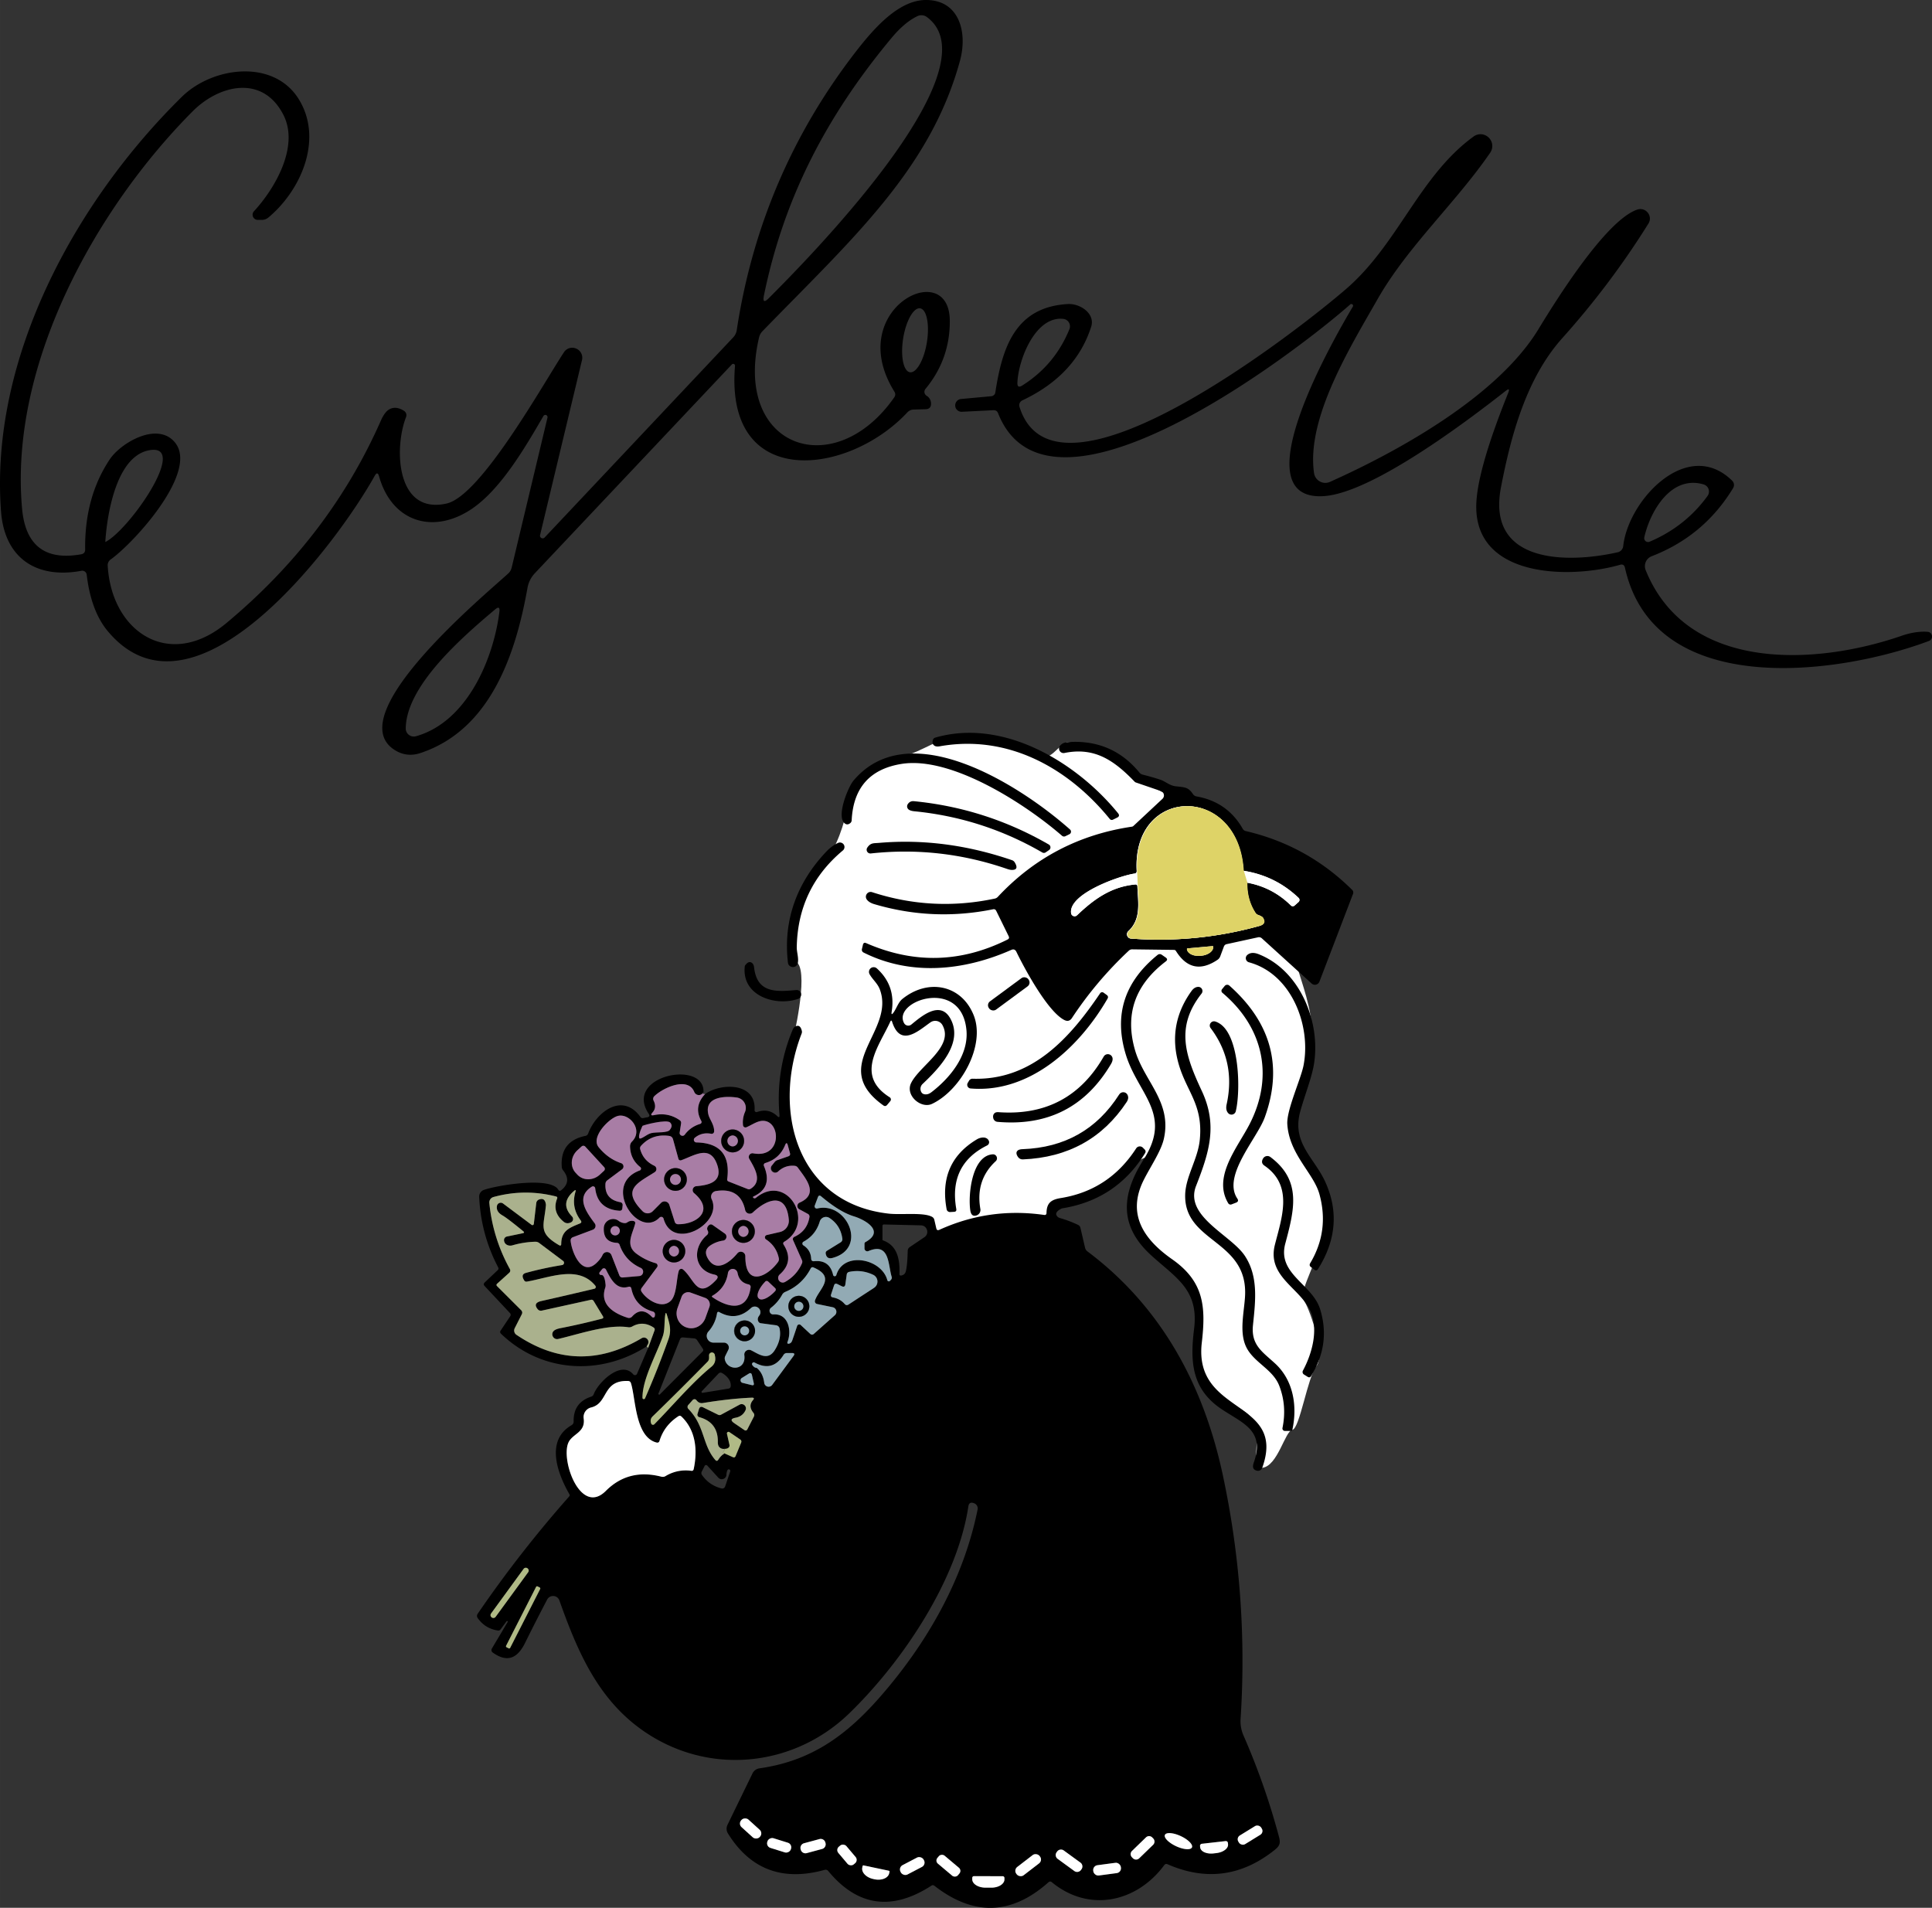 <?xml version="1.0" encoding="UTF-8"?> <svg xmlns="http://www.w3.org/2000/svg" width="405.502" height="400.436" viewBox="0 0 304.126 300.327"><rect x="0" y="0" width="304.126" height="300.327" fill="#333333" stroke="none"/><defs><style>.cls-1{fill:#92aab4}.cls-1,.cls-2,.cls-3,.cls-4,.cls-6,.cls-7,.cls-8{stroke-width:0}.cls-2{fill:#a87da5}.cls-4{fill:none}.cls-6{fill:#b0ba86}.cls-7{fill:#fff}.cls-8{fill:#aab18d}</style></defs><path class="cls-7" d="M125.58 151.626s-3.003-8.433 2.827-14.215 4.606-14.347 7.308-15.192 5.555-3.229 7.078-3.407 6.22-3.145 7.572-2.867 11.251.701 12.97 2.675 3.437-1.773 4.8-1.802 7.439 2.904 9.332 3.849 4.693 4.637 7.504 4.484 5.464 1.759 5.464 1.759l8.229 7.816 12.684 6.608s-7.875 6.061-7.586 8.677 1.81 5.675 2.529 9.83-2.257 15.405-2.53 17.962 6.805 10.06 4.64 16.685-3.976 8.847-3.027 10.427 3.24 8.426 1.855 10.124-2.634 9.866-3.794 10.042-2.284 5.707-4.741 5.98.923-6.132-2.586-8.724-7.61-2.888-7.852-9.348 2.42-9.377-4.911-15.183-5.17-13.066-3.487-13.925 3.438-3.175-.253-1.368-5.82 5.314-9.217 5.699-5.588 1.569-4.203 7.9-19.389 27-19.389 27v-28.624s1.16-1.726-1.255-2.44-15.167 1.651-19.791-10.643-.944-17.607-.944-17.607 2.455-10.12.773-12.172z" id="_レイヤー_3"></path><g id="_レイヤー_1"><path class="cls-4" d="M168.35 51.805a1.182 1.182 0 0 0-.973-1.608c-4.382-.48-7.079 6.404-7.221 10.047-.026.636.233.778.765.441 3.435-2.165 5.911-5.134 7.428-8.88zm-23.503-3.268c-1.026-.168-2.232 1.958-2.675 4.732-.438 2.775.028 5.16 1.063 5.33 1.027.167 2.232-1.959 2.675-4.732.439-2.775-.028-5.16-1.063-5.33zM23.492 70.878c-6.338 1.152-6.914 14.45-6.914 14.45 3.824-1.933 13.252-15.602 6.914-14.45zm236.177 14.4c3.733-1.581 6.78-3.98 9.126-7.208a1.173 1.173 0 0 0-.622-1.815c-5.225-1.53-8.479 4.434-9.334 8.336a.606.606 0 0 0 .83.687z"></path><path class="cls-3" d="M303.435 99.461c-1.257-.09-2.644.117-4.161.648-13.405 4.615-33.668 5.795-40.215-10.345-.35-.882.065-1.867.947-2.204 5.496-2.126 9.762-5.704 12.808-10.721a.946.946 0 0 0-.155-1.18c-7.066-6.897-16.361 3.111-17.139 10.306-.052.48-.402.869-.869.973-7.674 1.737-20.742 1.957-18.37-10.255 1.569-8.129 3.98-17.126 9.645-23.452a130.373 130.373 0 0 0 13.561-18.033c.739-1.193-.415-2.645-1.75-2.204-4.952 1.672-12.809 14.3-15.57 18.837-6.353 10.449-21.715 19.057-32.8 24.022a1.792 1.792 0 0 1-2.514-1.374c-1.27-8.647 5.795-20.004 10.047-27.471 4.693-8.206 12.264-15.09 17.683-22.972a1.851 1.851 0 0 0-.233-2.373 1.832 1.832 0 0 0-2.373-.181c-8.53 6.196-11.85 16.853-19.99 23.931-6.548 5.705-45.829 36.896-51.507 18.617a.837.837 0 0 1 .44-.998c5.614-2.645 9.231-6.521 10.852-11.616.648-2.036-1.725-3.669-3.695-3.552-8.284.466-10.32 6.897-11.396 13.91a.703.703 0 0 1-.635.597l-4.77.44a1.008 1.008 0 0 0-.908 1.076c.026.545.505.96 1.05.934l4.978-.247c.35-.012.584.143.713.467 8.025 20.315 47.06-9.723 55.435-17.113a.274.274 0 0 1 .35-.013.28.28 0 0 1 .065.35c-2.502 4.227-18.02 30.738-4.55 29.831 7.583-.506 22.48-11.746 28.585-16.542.532-.428.674-.324.415.31-3.124 7.766-4.797 13.497-5.004 17.165-.674 12.083 14.87 12.122 22.61 9.88.427-.118.687.038.777.466 4.615 20.717 33.409 16.944 47.851 11.525.752-.285.583-1.387-.207-1.439zm-143.28-39.217c.143-3.643 2.84-10.526 7.222-10.047.778.09 1.257.882.972 1.608-1.517 3.746-3.993 6.715-7.428 8.88-.532.337-.791.195-.765-.44zm98.684 24.347c.855-3.902 4.11-9.866 9.334-8.336a1.173 1.173 0 0 1 .622 1.815c-2.346 3.228-5.393 5.627-9.126 7.208a.606.606 0 0 1-.83-.687z"></path><path class="cls-4" d="M77.937 95.935c-5.237 4.408-14.001 12.03-14.066 18.733-.013.843.79 1.452 1.608 1.232 8.115-2.295 12.225-12.29 13.132-19.59.091-.712-.142-.83-.674-.375zM23.492 70.878c-6.338 1.152-6.914 14.45-6.914 14.45 3.824-1.933 13.252-15.602 6.914-14.45zm119.743-12.279c1.027.167 2.232-1.959 2.675-4.732.439-2.775-.028-5.16-1.063-5.33-1.026-.168-2.232 1.958-2.675 4.732-.438 2.775.028 5.16 1.063 5.33zm-22.218-11.656c5.056-5.069 36.001-36.053 24.891-44.26a1.438 1.438 0 0 0-1.49-.142c-1.362.648-2.723 1.802-4.11 3.474-10.41 12.51-16.957 25.41-20.056 40.513-.194.986.052 1.128.765.415z"></path><path class="cls-3" d="M120.058 52.103c13.975-14.39 26.369-25.397 31.049-42.51 1.244-4.511-.104-9.606-5.354-9.593-4.292 0-8.194 4.512-10.787 7.817-10.164 13.03-16.49 27.744-18.992 44.156-.065.441-.26.817-.558 1.141L85.73 84.617c-.299.311-.817.026-.714-.389l6.6-27.549a1.561 1.561 0 0 0-.908-1.802 1.553 1.553 0 0 0-1.932.57c-3.267 4.966-13.055 22.597-18.474 23.816-7.934 1.789-8.31-8.673-6.378-13.626.13-.35 0-.751-.324-.959-.83-.531-1.582-.622-2.256-.272-.506.246-.972.856-1.413 1.854-5.38 12.199-13.47 22.804-24.282 31.814-8.971 7.467-18.072 1.452-18.694-8.997a1.11 1.11 0 0 1 .492-1.024c3.682-2.645 13.91-13.833 10.074-18.423-2.749-3.305-8.505.065-10.255 2.697-2.645 3.98-3.928 8.686-3.863 14.144.013.454-.208.713-.649.79-5.665.999-8.763-1.4-9.282-7.207-2.035-22.584 11.512-47.112 26.862-62.54 4.148-4.16 11.02-5.833 14.286.584 2.515 4.965-1.335 11.577-4.641 15.155a.81.81 0 0 0 .596 1.361h.662c.363 0 .713-.13.985-.35 5.224-4.343 8.634-12.355 4.861-18.564-3.915-6.47-13.573-5.251-18.448-.467C11.937 31.645-1.663 56.368.165 80.546c.558 7.286 5.536 10.63 12.653 9.308a.706.706 0 0 1 .83.61c.454 3.85 1.582 6.845 3.37 8.958 13.613 16.14 36.002-13.807 41.965-24.515.299-.532.519-.506.688.078 2.048 7.273 8.62 9.165 14.597 5.12 4.602-3.11 8.453-9.762 11.28-14.623a.353.353 0 0 1 .427-.143.35.35 0 0 1 .207.402l-5.64 23.62c-.09.364-.271.675-.544.921-3.59 3.306-26.148 21.949-18.098 27.627 1.323.933 2.749 1.14 4.279.635 11.071-3.669 15.012-15.66 16.853-25.98a4.504 4.504 0 0 1 1.18-2.346l30.997-32.852c.182-.194.519-.051.493.22-1.647 19.72 17.825 17.32 27.134 7.325.272-.285.596-.427.998-.44l1.84-.052c.636-.013.921-.337.882-.972a1.442 1.442 0 0 0-.7-1.154.716.716 0 0 1-.168-1.076c2.58-3.125 3.85-6.703 3.824-10.735-.052-10.163-16.762-1.776-8.725 11.163.195.31.182.622-.026.92-9.386 13.418-25.332 8.038-21.287-9.386.091-.415.285-.778.584-1.076zm.194-5.575c3.098-15.103 9.645-28.002 20.056-40.513 1.387-1.672 2.748-2.826 4.11-3.474a1.438 1.438 0 0 1 1.49.143c11.11 8.206-19.835 39.19-24.891 44.26-.713.712-.96.57-.765-.416zm-96.76 24.35c6.338-1.152-3.09 12.517-6.914 14.45 0 0 .576-13.298 6.914-14.45zm55.12 25.433c-.908 7.299-5.018 17.294-13.133 19.589-.817.22-1.621-.39-1.608-1.232.065-6.703 8.829-14.325 14.066-18.733.532-.454.765-.337.674.376zm63.56-43.042c.443-2.774 1.649-4.9 2.675-4.732 1.035.17 1.502 2.555 1.063 5.33-.443 2.773-1.648 4.9-2.675 4.732-1.035-.17-1.501-2.555-1.063-5.33zm32.526 75.658c.118.144.314.19.484.111l.668-.327c.334-.164.387-.393.151-.688-6.569-8.081-18.108-14.997-28.764-11.913a.543.543 0 0 0-.393.393c-.104.374-.039.655.203.852.19.15.485.196.898.124 10.662-1.892 20.164 3.347 26.753 11.448z"></path><path class="cls-3" d="M196.107 130.826a.716.716 0 0 1-.485-.36c-1.61-2.829-4.034-4.525-7.276-5.095a.841.841 0 0 1-.563-.373c-.734-1.088-1.244-1.061-2.692-1.218-.982-.105-1.63-.767-2.423-1.035a36.447 36.447 0 0 0-2.764-.793.982.982 0 0 1-.543-.34c-2.882-3.504-6.621-5.102-11.225-4.794-.596.04-1.022.242-1.29.602a.71.71 0 0 0 .713 1.114c4.82-.983 7.885 1.244 11.055 4.525a.517.517 0 0 0 .19.118l3.923 1.343a.733.733 0 0 1 .262 1.23l-4.578 4.277a.425.425 0 0 1-.21.105c-8.35 1.231-15.396 4.912-21.127 11.049a.903.903 0 0 1-.51.281c-6.53 1.382-12.955 1.041-19.275-1.015-.694-.23-1.27.57-.838 1.16.242.327.642.569 1.185.726 6.15 1.814 12.378 2.083 18.685.806.23-.046.393.032.498.242l1.964 4.002c.112.229.053.406-.176.517-7.322 3.66-14.736 3.85-22.248.57-.281-.125-.458-.033-.524.268l-.157.668a.48.48 0 0 0 .256.537c7.459 3.746 15.848 2.869 23.249-.406.367-.164.635-.065.812.295 1.277 2.64 4.951 9.457 7.57 10.747.479.236.872.131 1.167-.314a59.072 59.072 0 0 1 8.965-10.616.743.743 0 0 1 .524-.203l6.608.085c.112.006.21.059.269.15 1.696 2.731 3.877 3.21 6.542 1.421.21-.137.367-.34.452-.576l.57-1.532a.585.585 0 0 1 .432-.367l4.925-1.074a.669.669 0 0 1 .629.17l7.82 7.1a.764.764 0 0 0 1.23-.295l5.28-13.793a.582.582 0 0 0-.145-.668c-4.702-4.656-10.275-7.734-16.726-9.24zm-5.128 18.207c.059.681-.786 1.316-1.893 1.421l-.13.007c-1.101.104-2.05-.367-2.116-1.055v-.013c0-.052.033-.092.085-.098l3.95-.36a.095.095 0 0 1 .104.085v.013zm13.432-7.04l-.622.556a.426.426 0 0 1-.583-.013c-1.945-1.919-4.244-3.11-6.91-3.589-.032 1.814.413 3.412 1.324 4.794.078.118.19.21.32.262.479.17.76.328.845.478.387.642.197 1.068-.57 1.277a58.778 58.778 0 0 1-20.184 1.991c-.59-.046-.845-.766-.412-1.165 2.056-1.92 1.526-4.493 1.427-7.04-.006-.23-.124-.328-.347-.309-3.883.36-6.608 2.424-9.155 4.847a.557.557 0 0 1-.937-.328c-.432-3.078 7.722-5.92 9.974-6.234.25-.033.367-.17.354-.42-.733-13.425 16.013-13.74 16.792-.026 3.353.518 6.255 1.945 8.697 4.277a.438.438 0 0 1-.013.642z"></path><path class="cls-3" d="M167.736 131.619l.603-.295a.451.451 0 0 0 .104-.74c-7.78-6.91-25.305-18.187-34.107-7.682-.806.963-2.745 5.606-1.363 6.713.262.21.537.21.826-.007a.612.612 0 0 0 .268-.497c.262-5.115 2.888-8.069 7.872-8.861 7.852-1.238 19.497 6.333 25.208 11.29a.495.495 0 0 0 .59.079z"></path><path class="cls-3" d="M164.632 134.16l.498-.34a.518.518 0 0 0-.033-.878c-6.595-3.805-13.668-6.078-21.22-6.818-.425-.046-.76.118-.995.491a.63.63 0 0 0 .19.845c.183.125.465.21.851.249 7.185.707 13.891 2.868 20.132 6.477a.503.503 0 0 0 .577-.026z"></path><path class="cls-7" d="M193.802 137.736c.465-.904 1.106-1.127 1.925-.662-.78-13.714-17.525-13.4-16.792.026.013.25-.105.387-.354.42-2.252.314-10.406 3.156-9.974 6.234.066.452.61.642.937.328 2.547-2.423 5.272-4.486 9.155-4.847.223-.02.34.079.347.308.099 2.548.63 5.122-1.427 7.04-.433.4-.177 1.12.412 1.166a58.778 58.778 0 0 0 20.185-1.99c.766-.21.956-.636.57-1.278-.086-.15-.367-.308-.845-.478a.698.698 0 0 1-.321-.262c-.91-1.382-1.356-2.98-1.323-4.794l-2.174-.517a.485.485 0 0 1-.321-.694z"></path><path class="cls-3" d="M159.307 135.41c-7.027-2.41-14.008-3.32-20.937-2.724-.832.072-1.31-.046-1.84.74a.59.59 0 0 0 .55.924c7.289-.793 14.447.02 21.474 2.443.288.098.53.15.72.15.793.007.944-.393.453-1.198a.785.785 0 0 0-.42-.334zm-26.628-1.532a.707.707 0 0 0 .144-.923.718.718 0 0 0-.904-.262c-.648.301-1.244.74-1.795 1.316-4.623 4.84-6.876 10.8-6.09 17.526.105.87 1.342.95 1.545.091.184-.753-.17-1.768-.157-2.495.105-6.202 2.522-11.29 7.257-15.253z"></path><path class="cls-7" d="M195.727 137.074c-.819-.465-1.46-.242-1.925.662a.485.485 0 0 0 .32.694l2.175.517c2.665.478 4.964 1.67 6.91 3.59a.426.426 0 0 0 .582.012l.622-.556a.438.438 0 0 0 .013-.642c-2.443-2.332-5.344-3.76-8.697-4.277z"></path><path d="M190.874 148.935l-3.949.36a.094.094 0 0 0-.085.098v.013c.065.688 1.015 1.16 2.115 1.055l.131-.007c1.107-.105 1.952-.74 1.893-1.421v-.013a.095.095 0 0 0-.105-.085z" fill="#e1d366" stroke-width="0"></path><path class="cls-3" d="M204.667 175.013c.674-2.482 1.8-5.278 2.167-7.472 1.081-6.55-2.089-14.723-8.71-17.336-.753-.295-1.35-.255-1.788.131a.668.668 0 0 0 .262 1.146c6.759 1.827 9.824 10.04 8.593 16.262-.426 2.154-2.692 7.034-2.548 9.227.301 4.755 4.139 7.702 5.05 10.997 1.067 3.857.582 7.485-1.448 10.884-.138.236-.105.439.111.603l.577.445a.358.358 0 0 0 .517-.092c2.875-4.538 3.268-9.116 1.179-13.733-1.71-3.786-5.298-6.137-3.962-11.062zm-21.154-23.668c.275-.21.268-.413-.013-.616l-.635-.439a.53.53 0 0 0-.636.027c-5.22 4.224-6.896 9.43-5.03 15.62 1.9 6.313 7.44 9.39 2.823 16.601-3.451 5.397-3.962 10.38 1.18 15.063 3.942 3.59 7.537 5.423 6.764 11.605-.648 5.2-.366 9.483 4.349 12.634 3.353 2.24 6.857 3.346 5.043 8.415-.256.727-.079 1.146.53 1.264a.708.708 0 0 0 .806-.458c3.883-10.78-10.826-8.278-9.516-19.674.655-5.632.38-9.62-4.67-13.157-4.433-3.104-7.184-7.073-4.466-12.483 1.028-2.05 2.711-4.499 3.157-6.444 1.336-5.822-3.092-9.077-4.52-13.956-1.643-5.632-.032-10.302 4.834-14.002zm-58.169 4.505c-3.078.276-6.157.55-6.635-3.523-.032-.327-.13-.557-.281-.694-.347-.321-.72-.216-1.12.32a.313.313 0 0 0-.066.151c-.543 4.677 4.866 6.366 8.396 5.135a.718.718 0 0 0 .465-.825.709.709 0 0 0-.76-.563zm13.706 18.161c.224.157.42.131.597-.078l.504-.603a.406.406 0 0 0-.098-.596c-5.462-3.445-1.729-7.93.085-11.893.111-.249.21-.242.295.013 1.303 4.047 4.093 1.46 6.032.085a1.304 1.304 0 0 1 1.892.432c1.873 3.406-3.595 6.38-4.938 9.123-.956 1.952 1.572 4.094 3.3 3.275 4.526-2.135 8.469-9.202 6.544-13.976-1.932-4.787-7.178-5.802-11.22-2.534-.628.51-.89 1.42-1.361 2.095-.295.42-.4.38-.315-.124.44-2.711-.34-4.97-2.338-6.785a.752.752 0 0 0-.962-.033.747.747 0 0 0-.184.943c.459.819 1.231 1.428 1.592 2.338 2.58 6.654-8.193 12.044.576 18.318zm13.086-11.82c.347 3.916-2.58 7.498-5.508 9.738-.268.203-.524.32-.766.34-.413.04-.694-.085-.845-.373a1.058 1.058 0 0 1 .216-1.264c2.66-2.515 6.49-6.51 4.355-10.315-1.63-2.908-4.623-.262-6.136.97a.751.751 0 0 1-1.133-.223c-1.926-3.498 9.064-7.335 9.817 1.126z"></path><rect class="cls-3" x="154.952" y="155.648" width="7.689" height="1.611" rx=".753" ry=".753" transform="rotate(-36.4 158.797 156.453)"></rect><path class="cls-3" d="M193.52 155.15a.514.514 0 0 0-.734.059l-.419.51a.403.403 0 0 0 .053.564c6.464 5.436 8.147 13.13 4.303 20.643-1.887 3.687-5.888 8.304-3.38 12.489a.427.427 0 0 0 .524.177l.7-.269c.335-.13.407-.347.204-.648-2.397-3.59 3.11-9.437 4.322-12.784 2.882-7.964 1.022-14.88-5.573-20.741z"></path><path class="cls-3" d="M200.71 214.629c-2.023-1.86-3.804-2.908-3.47-6.058.386-3.733.884-7.643-1.303-10.91-2.194-3.275-9.542-6.196-7.656-10.984 2.128-5.416 3.386-9.614.903-14.938-2.593-5.554-4.198-10.053-.039-15.332a.652.652 0 0 0-.543-1.054c-.393.02-.734.23-1.029.635-2.39 3.307-3.137 6.903-2.226 10.773 1.152 4.906 4.1 6.844 3.517 12.666-.302 3.052-2.24 5.79-2.3 8.671-.163 7.597 10.001 7.054 9.418 16.065-.15 2.404-.864 5.312.06 7.59 1.087 2.673 4.302 3.675 5.343 6.42.806 2.101.97 4.302.498 6.607a.394.394 0 0 0 .393.478h.937a.23.23 0 0 0 .222-.177c.819-3.74.164-7.8-2.724-10.452zm-47.592-44.816a.615.615 0 0 0-.582.321l-.197.334a.58.58 0 0 0 .452.878c9.339.78 17.152-6.517 21.547-14.133.137-.236.091-.432-.125-.59l-.498-.36a.383.383 0 0 0-.537.098c-4.813 7.126-10.786 13.74-20.06 13.452z"></path><path class="cls-3" d="M191.267 160.795c-.609-.15-1.074.544-.694 1.048 2.665 3.537 3.504 7.545 2.515 12.018-.131.602-.04 1.067.268 1.388a.693.693 0 0 0 1.173-.314c.779-3.164.622-11.959-2.627-13.858a2.527 2.527 0 0 0-.635-.282zm4.486 112.422a5.584 5.584 0 0 1-.465-2.652 139.807 139.807 0 0 0-2.777-38.26c-3.025-14.231-9.692-26.583-21.317-35.3a1.022 1.022 0 0 1-.393-.602l-.727-3.124a.674.674 0 0 0-.373-.459 18.237 18.237 0 0 0-2.777-1.054c-.21-.059-.367-.144-.465-.249-.386-.406-.203-.812.537-1.218a.769.769 0 0 1 .269-.092c5.651-.923 9.974-3.811 12.98-8.664.137-.216.111-.42-.066-.603l-.275-.275a.68.68 0 0 0-1.054.112c-2.842 4.394-6.798 7-11.86 7.82-1.533.248-2.22.765-2.253 2.337-.007.25-.131.354-.374.321-5.743-.825-11.245-.046-16.503 2.345-.256.111-.413.032-.472-.236l-.308-1.33a.71.71 0 0 0-.367-.484c-1.349-.74-4.8-.282-6.784-.498-14.56-1.611-18.417-16.307-13.74-28.351a.706.706 0 0 0 .032-.42c-.177-.746-.53-.968-1.06-.667-.164.091-.289.249-.374.465-1.795 4.283-2.489 8.763-2.083 13.445.033.373-.091.432-.36.17-.897-.858-1.958-1.074-3.17-.641a.295.295 0 0 1-.393-.295c.275-4.382-5.272-4.316-7.78-2.541-1.244 1.316-1.447 2.737-.602 4.25.098.177.013.4-.184.459a4.595 4.595 0 0 0-2.423 1.69c-.282.373-.871.124-.799-.335l.223-1.46a.482.482 0 0 0-.21-.472c-1.218-.851-2.56-1.12-4.028-.812-.51.112-.596-.033-.248-.425.465-.524.51-1.147.15-1.867a.589.589 0 0 1 .111-.675c1.336-1.322 5.292-3.15 6.294-.687a.789.789 0 0 0 .478.458c.298.103.572.03.82-.201-.023-.039.022-.09.156-.159.308-5.24-12.653-2.692-8.619 3.353.203.295.125.478-.229.55l-.661.125a.398.398 0 0 1-.4-.157c-2.862-3.989-6.994-.78-8.252 2.6a.556.556 0 0 1-.406.353c-2.691.55-3.936 2.181-3.74 4.886a.945.945 0 0 0 .21.543c.95 1.186.839 2.234-.32 3.144-.177.138-.321.111-.433-.085-1.257-2.155-9.856-.655-11.73.026a1.106 1.106 0 0 0-.726 1.087c.17 3.93 1.165 7.63 2.986 11.101.085.164.066.314-.072.439l-2.043 1.932c-.19.183-.197.373-.02.563l3.995 4.264c.131.13.144.34.04.497l-1.527 2.28a.348.348 0 0 0 .046.445c6.34 6.13 15.58 6.726 22.955 2.023l.19-.34c.347-.629-.36-1.317-.976-.95-6.726 3.989-13.301 3.805-19.713-.537a.813.813 0 0 1-.268-1.041l1.107-2.181c.124-.242.085-.465-.105-.661l-3.78-3.773c-.13-.137-.124-.268.014-.393l1.9-1.716a.47.47 0 0 0 .097-.589 26.617 26.617 0 0 1-3.228-10.387.885.885 0 0 1 .655-.95c3.268-.897 6.549-.923 9.843-.085.183.046.242.158.17.334-.556 1.421-.21 2.646 1.055 3.661.32.256.7.282 1.126.079a.578.578 0 0 0 .164-.924c-1.33-1.381-1.218-2.724.34-4.04.217-.184.289-.138.21.137-.491 1.644-.216 3.15.819 4.52.163.222.118.386-.138.49-1.637.668-2.908 1.133-2.927 3.203 0 .268-.118.34-.354.203-3.373-1.971-2.351-3.039-2.063-6.261a.902.902 0 0 0-.007-.19c-.104-.694-.438-.943-1.002-.753a.685.685 0 0 0-.51.629l-.38 3.228a.22.22 0 0 1-.354.15l-4.493-3.359a.606.606 0 0 0-.956.38c-.111.603.177 1.1.865 1.493.537.308 1.624 1.14 3.268 2.489.196.164.17.268-.079.32l-2.489.518a.57.57 0 0 0-.451.603c.052.661.72.956 1.329.779a14.2 14.2 0 0 1 3.596-.563.97.97 0 0 1 .609.196l3.765 2.823a.366.366 0 0 1-.163.655c-1.978.32-3.877.733-5.692 1.231-.576.164-.668.55-.275 1.172.099.164.243.23.433.197 3.53-.596 8.075-2.666 10.773.655.137.17.052.425-.157.471a711.6 711.6 0 0 1-8.337 1.932c-.93.21-1.12.642-.57 1.304.15.176.386.255.616.21l7.76-1.71a.384.384 0 0 1 .406.17l1.467 2.417c.125.203.072.334-.157.393a105.58 105.58 0 0 1-6.536 1.493c-.504.098-.851.242-1.041.426-.544.53-.04 1.44.7 1.27 3.223-.74 7.748-2.344 11.023-1.847a.985.985 0 0 0 .622-.111c1.107-.629 2.227-.583 3.353.144.183.111.236.275.164.478l-1.002 2.744-1.749 4.074a.354.354 0 0 1-.596.091c-1.925-2.272-5.54 1.284-6.222 3.124a.629.629 0 0 1-.392.38c-1.893.622-2.817 1.926-2.77 3.923a.638.638 0 0 1-.322.57c-4.126 2.377-2.279 7.505-.327 10.904.052.092.04.21-.033.295a188.572 188.572 0 0 0-14.434 18.508.572.572 0 0 0 .006.648c.78 1.113 1.847 1.768 3.19 1.971a.427.427 0 0 0 .412-.17l.95-1.283c.033-.046.092-.053.138-.027a.105.105 0 0 1 .032.138l-2.482 4.178a.474.474 0 0 0 .131.629c2.292 1.637 3.884.917 5.076-1.48a307.5 307.5 0 0 1 3.49-6.85c.426-.82 1.625-.734 1.932.137 3.079 8.69 6.57 16.641 14.756 21.52 10.02 5.973 22.568 4.323 30.918-3.798 8.376-8.14 16.969-20.97 18.704-32.55.086-.53.393-.687.937-.464.38.157.596.556.517.956-2.226 11.088-8.049 21.18-15.41 29.576-5.462 6.228-10.996 10.06-18.94 11.186a1.446 1.446 0 0 0-1.087.799l-3.936 8.094c-.21.44-.183.95.072 1.356 3.517 5.658 8.592 7.57 15.22 5.73a.517.517 0 0 1 .563.177c4.604 5.574 10.02 6.346 16.249 2.306a.381.381 0 0 1 .465.02c6.169 4.806 12.155 4.623 17.95-.544.178-.157.355-.164.538-.013 5.914 4.86 13.413 3.11 17.696-2.692.137-.183.307-.23.517-.138 6.012 2.627 11.599 1.906 16.766-2.174.799-.629 1.074-1.022.792-2.09a111.162 111.162 0 0 0-5.593-15.985zM78.018 254.523a.435.435 0 0 1-.604.095l-.021-.015a.431.431 0 0 1-.095-.604l5.124-7.028a.436.436 0 0 1 .604-.094l.022.015c.191.142.237.41.094.604l-5.124 7.027zm7.012-4.388l-4.721 9.267a.174.174 0 0 1-.238.077l-.327-.167a.178.178 0 0 1-.077-.237l4.721-9.267a.174.174 0 0 1 .238-.077l.327.166c.087.045.12.15.077.238zm38.552-69.863c.17-.419.314-.412.432.026l.34 1.232c.066.249-.019.412-.261.497l-1.736.603a.912.912 0 0 0-.412.288l-.393.498a.687.687 0 0 0 .995.943c.727-.648 1.572-.93 2.541-.838a.67.67 0 0 1 .511.294c1.179 1.65 3.425 4.126.269 5.502a.579.579 0 0 0-.046 1.04l1.362.741c.17.092.262.282.236.472-.23 1.473-1.029 2.52-2.384 3.137a.392.392 0 0 0-.197.51l1.402 3.157a.6.6 0 0 1 0 .498c-.55 1.27-1.441 2.246-2.666 2.934a.724.724 0 0 1-.95-.216.726.726 0 0 1 .112-.963c1.533-1.356 1.742-2.92.622-4.69-.124-.196-.085-.353.118-.477 5.004-3.006.452-10.878-4.427-6.942-.111.091-.21.13-.295.117a.26.26 0 0 1-.177-.091c-.072-.085-.059-.157.046-.203 2.05-.95 2.594-2.548 1.624-4.807a.338.338 0 0 1 .216-.452c1.494-.446 2.535-1.382 3.118-2.81zm-14.212-1.159c.727-.609 1.592-.825 2.587-.635a.385.385 0 0 0 .459-.367c.039-1.015-.708-1.912-.885-2.587-.785-2.934 2.653-3.012 4.46-2.75a1.649 1.649 0 0 1 1.278 2.285 4.082 4.082 0 0 0-.308 2.076.391.391 0 0 0 .537.315c.904-.38 1.768-1.061 2.711-1.009 2.757.15 2.869 5.966-1.65 5.115a.583.583 0 0 0-.616.858c.786 1.382 2.194 3.517.197 4.735a.481.481 0 0 1-.433.033l-3.025-1.192c-.164-.066-.23-.19-.21-.367.504-3.779-1.113-5.704-4.846-5.783-.38-.007-.544-.485-.256-.727zm-8.468 1.264c1.16-1.29 2.633-1.814 4.42-1.565.328.046.538.222.623.543l.851 3.072a.327.327 0 0 0 .42.223c2.089-.74 4.577-2.528 5.684.713.93 2.725-1.316 3.19-3.3 3.367a.616.616 0 0 0-.348 1.08c3.36 2.856.295 4.965-2.547 4.906a.522.522 0 0 1-.485-.36l-.858-2.686a.787.787 0 0 0-1.303-.314l-1.31 1.316a1.129 1.129 0 0 1-1.598-.006c-3.392-3.439-.786-4.414 1.906-6.143a.58.58 0 0 0-.066-1.015c-1.146-.544-1.886-1.409-2.213-2.594a.54.54 0 0 1 .124-.537zm-10.026 4.525l-.269-.288c-.897-.982-.773-2.567.288-3.543l.655-.596a.408.408 0 0 1 .583.026l2.967 3.23a.408.408 0 0 1-.026.582l-.649.596c-1.06.976-2.646.97-3.55-.007zm-1.048 10.4a.526.526 0 0 1 .34-.536l3.157-1.186a.651.651 0 0 0 .295-.995c-1.258-1.703-3.105-4.126-.452-5.783a.345.345 0 0 1 .524.249c.255 2.194 1.526 3.372 3.798 3.543.295.02.452-.112.478-.406l.046-.459a.435.435 0 0 0-.354-.478c-1.676-.295-2.462-1.27-2.35-2.927.019-.21.124-.4.287-.518l2.325-1.735a.553.553 0 0 0-.157-.97c-1.355-.451-2.534-1.29-3.53-2.514-1.244-1.533 1.448-4.356 2.862-4.866 1.86-.681 4.277 2.108 2.384 3.988a1.038 1.038 0 0 0-.301.753c.026 1.343.563 2.43 1.61 3.262.19.15.138.445-.084.53-6.032 2.214-.262 10.878 3.11 7.42a.377.377 0 0 1 .636.157c1.473 5.24 9.378.76 7.57-3.065a.898.898 0 0 1 .669-1.27c2.554-.406 4.093.59 4.61 2.986a.73.73 0 0 0 1.218.374c2.122-2.03 5.266-3.334 5.652 1.165a1.81 1.81 0 0 1-1.395 1.92l-2.076.477a.377.377 0 0 0-.124.681c1.094.72 1.768 1.716 2.024 2.98a.74.74 0 0 1-.118.57c-1.618 2.286-5.168 4.126-5.154-.89 0-.669-.839-.97-1.264-.452-1.114 1.362-3.367 3.202-4.703.68-.432-.818-.262-1.473.518-1.97a4.829 4.829 0 0 1 1.945-.721c.55-.079.727-.792.268-1.113l-1.88-1.323c-.242-.177-.47-.151-.674.065-.242.256-.288.53-.124.825a.533.533 0 0 1-.125.668c-2.403 2.07-2.037 5.547 1.127 6.215.622.131.72.426.281.891-2.973 3.144-3.366-.164-5.187-1.69a.405.405 0 0 0-.641.184c-.407 1.211-.302 3.818-1.284 4.755-1.421 1.362-3.746-.131-4.591-1.428-.131-.203-.124-.406.02-.61l2.416-3.248a.407.407 0 0 0-.216-.635 9.227 9.227 0 0 1-3-1.48c-1.833-1.336-.667-3.072-.242-4.709.072-.268-.032-.426-.314-.465a1.19 1.19 0 0 0-.871.197.72.72 0 0 1-.498.144 1.692 1.692 0 0 1-.897-.347c-.937-.708-2.286-.072-2.345 1.1-.072 1.493.61 2.279 2.044 2.358a.45.45 0 0 1 .452.334c.582 1.663 1.683 2.862 3.3 3.595.636.288.472 1.238-.222 1.297l-2.561.222c-.282.027-.472-.091-.576-.36l-1.232-3.156a.756.756 0 0 0-1.395-.033c-.19.419-.517.851-.995 1.297-2.338 2.194-3.903-1.893-4.034-3.544zm28.416 17.264c-.537-.262-1.152.17-1.074.76.321 2.488-2.678 2.521-3.071.674a.825.825 0 0 1 .072-.543l.478-.97a.781.781 0 0 0-.7-1.133h-1.645c-.903 0-1.388-1.067-.792-1.742a5.554 5.554 0 0 0 1.356-2.849c.045-.255.176-.314.399-.19 1.788.983 3.432.767 4.938-.654a.881.881 0 0 1 1.205-.007.875.875 0 0 1 .098 1.199c-.242.307-.288.615-.13.916a.482.482 0 0 0 .399.276l2.39.32c.282.04.505.25.557.524.216 1.1-.033 2.227-.76 3.386-1.093 1.755-2.54.616-3.72.033zm.125 3.897l.288 1.27c.059.275-.046.38-.314.315l-1.454-.36c-.36-.086-.433-.57-.118-.767l1.087-.674c.268-.17.439-.099.51.216zm-11.33-5.626c.085-.223.249-.32.491-.301l1.729.15c.203.02.36.112.471.275l.904 1.356c.112.164.092.315-.046.452l-6.725 6.74c-.099.097-.262-.014-.21-.145l3.386-8.527zm-.387-4.925l.636-1.762c.21-.583.851-.884 1.434-.668l2.279.826c.583.21.884.851.668 1.434l-.635 1.755c-.452 1.244-1.788 1.9-2.993 1.46l-.026-.006c-1.205-.439-1.815-1.795-1.363-3.039zm4.729 8.448a.806.806 0 0 0 .236-.582v-.328a.46.46 0 0 1 .91-.111c.19.76.013 1.362-.53 1.807-3.164 2.594-6.124 6.15-8.992 9.058a.301.301 0 0 1-.498-.112c-.164-.445-.085-.825.242-1.14 2.914-2.828 5.79-5.69 8.632-8.592zm-.91 4.65l2.632-2.783c.164-.17.347-.197.557-.085.727.406 1.487 1.205 1.362 2.115a.396.396 0 0 1-.327.334l-4.093.668c-.138.02-.23-.144-.131-.249zm1.65-15.023c1.401-.806 2.227-2.004 2.469-3.59.059-.366.373-.641.747-.648s.694.262.766.63c.19 1.008.766 1.61 1.729 1.807.216.045.36.242.327.458-.543 3.989-3.648 3.203-6.045 1.533a.113.113 0 0 1 .007-.19zm7.355.438l-.066-.059c-.412-.392.02-1.525.97-2.527l.078-.092a.33.33 0 0 1 .465-.007l1.094 1.035a.322.322 0 0 1 .013.459l-.079.085c-.95 1.008-2.056 1.5-2.475 1.106zm-16.832 2.902c-1.093-1.166-2.141-1.192-3.143-.072-.17.19-.439.268-.688.19-2.155-.675-4.447-2.057-3.536-4.742.045-.144.065-.301.052-.452-.098-1.067-.327-1.585-.688-1.545-.235.026-.393-.243-.242-.433l.38-.478a.363.363 0 0 1 .609.06c.819 1.617 1.67 3.228 3.53 2.717.255-.072.412.026.471.282.387 1.88 1.52 3.078 3.386 3.608a.46.46 0 0 1 .328.505l-.026.222c-.027.21-.289.288-.433.138zm1.683 3.045c.354-1.015.217-2.207.393-3.386.06-.386.144-.393.256-.02.406 1.356.766 2.39.255 3.832a145.065 145.065 0 0 1-3.693 9.326c-.092.203-.4.144-.4-.079-.033-2.927 2.2-6.818 3.19-9.673zm4.873 20.885c-.046.216-.177.308-.393.275a6.108 6.108 0 0 0-4.04.832.848.848 0 0 1-.643.098c-3.458-.897-6.372-.15-8.75 2.227-3.961 3.982-7.125-4.768-5.906-7.577.628-1.441 2.717-1.579 2.41-3.819a1.557 1.557 0 0 1 1.185-1.735c2.738-.662 1.716-4.316 5.802-4.165.236.006.387.124.459.353.753 2.352.635 8.449 4.015 9.333.248.065.412-.026.484-.275.504-1.624 1.493-2.915 2.967-3.864.17-.112.327-.092.478.046 2.266 2.16 2.56 5.304 1.932 8.271zm4.945 2.744a.478.478 0 0 1-.57.308c-1.27-.32-2.286-1.015-3.052-2.09a.514.514 0 0 1-.046-.582l.445-.878a.25.25 0 0 1 .406-.058l1.743 1.912c.445.491 1.27.19 1.283-.478.007-.243.053-.472.144-.688a.245.245 0 0 1 .308-.13.249.249 0 0 1 .144.307l-.805 2.377zm4.519-10.983l-1.029 2.004a.299.299 0 0 1-.438.112l-1.585-1.08c-.649-.44-.59-.734.183-.878.74-.138 1.257-.53 1.559-1.18.275-.589-.36-1.185-.93-.877l-2.915 1.578a.476.476 0 0 1-.458.014l-2.37-1.166c-.328-.164-.544-.072-.656.281l-.229.76a.395.395 0 0 0 .275.498c1.978.543 2.954 1.847 2.927 3.897-.006.36.066.622.204.786.222.255.517.36.877.307a.938.938 0 0 0 .53-.124c.19-.125.263-.295.217-.51l-.393-1.736c-.053-.223.196-.387.386-.262l1.69 1.152c.19.131.242.302.157.511l-.871 2.109c-.085.203-.23.262-.432.17l-1.303-.583c-.374.203-.701.53-.976.97-.151.242-.321.248-.505.032-2.07-2.423-1.591-5.318-4.224-8.016a.454.454 0 0 1-.013-.615l.694-.78a.383.383 0 0 1 .596.026c.275.36.61.511 1.002.446 2.836-.465 5.403-.747 7.702-.845.36-.013.426.118.19.393-.53.615-.51 1.277.072 1.99.157.19.177.4.066.616zm6.247-9.561l-3.36 4.558a.697.697 0 0 1-1.25-.328c-.125-1.034-.524-1.82-1.192-2.364-.236.013-.459-.13-.675-.425-.17-.243.099-.55.354-.407 1.893 1.035 3.412.636 4.552-1.205a.62.62 0 0 1 .53-.294h.806c.38 0 .458.157.235.465zm6.504-6.412l-3.314 2.947a.404.404 0 0 1-.55-.006l-1.507-1.402a.347.347 0 0 0-.563.144 99.99 99.99 0 0 1-.766 2.273c-.098.281-.256.452-.465.504-.282.072-.373-.033-.269-.301.655-1.696.151-4.44-2.233-4.29-.57.04-.832-.694-.38-1.048a6.498 6.498 0 0 0 1.749-2.05c.118-.21.288-.36.504-.452 1.768-.74 3.098-1.964 3.989-3.674.104-.203.262-.255.465-.163 3.595 1.545.831 3.392.222 5.18a.43.43 0 0 0 .321.563l2.456.511c.59.125.793.865.34 1.264zm6.175-4.316l-4.014 2.626c-.23.151-.432.125-.61-.078-.484-.557-1.1-.897-1.84-1.035-.294-.052-.392-.223-.294-.504l.458-1.389c.085-.268.262-.34.518-.216l.68.334c.341.17.538.066.584-.308l.216-1.532a.481.481 0 0 1 .373-.406c1.297-.275 2.56-.125 3.785.452a1.18 1.18 0 0 1 .144 2.056zm2.633-1.238l-.144.151a.24.24 0 0 1-.4-.111c-.883-3.4-6.896-4.617-8.029-.812-.078.255-.445.249-.504-.013-.367-1.605-1.362-2.332-2.98-2.168-.308.033-.465-.105-.478-.413-.046-.897-.452-1.591-1.225-2.082a.335.335 0 0 1 .02-.577c1.277-.694 2.135-1.755 2.56-3.183.197-.648.97-.923 1.533-.55 1.16.766 1.834 1.854 2.024 3.262a.567.567 0 0 1-.268.57l-2.142 1.322c-.177.112-.242.262-.21.459.112.609.459.832 1.048.68 5.646-1.48 2.299-8.912-2.377-7.786a.346.346 0 0 1-.4-.458l.492-1.304c.11-.301.294-.347.537-.137 1.938 1.637 3.654 2.685 5.147 3.137 1.624.491 4.997 2.292 1.801 4.054a.27.27 0 0 0-.144.242v.76c0 .314.328.53.622.406 3.353-1.428 3.078 2.161 3.648 4.027a.479.479 0 0 1-.13.524zm5.292-6.732l-2.292 1.546a.734.734 0 0 0-.334.615c-.046 1.67-.157 2.77-.328 3.3-.098.309-.327.499-.68.57-.204.04-.302-.045-.296-.255.079-2.174-.262-4.434-2.567-5.265a.147.147 0 0 1-.105-.144v-2.142c0-.13.105-.236.236-.23l5.822.138c.996.027 1.37 1.31.544 1.867zm-25.874 94.367l-.053.058a.768.768 0 0 1-1.082.053l-1.776-1.61a.764.764 0 0 1-.053-1.083l.053-.058a.768.768 0 0 1 1.082-.053l1.776 1.61c.313.283.34.768.053 1.083zm4.882 1.896l-.028.088a.753.753 0 0 1-.943.495l-2.276-.71a.75.75 0 0 1-.495-.942l.027-.088a.753.753 0 0 1 .943-.495l2.277.71a.75.75 0 0 1 .495.942zm4.89.04l-2.428.655a.761.761 0 0 1-.931-.535l-.024-.089a.762.762 0 0 1 .536-.931l2.428-.655a.761.761 0 0 1 .931.535l.024.089a.762.762 0 0 1-.536.931zm5.194 2.247l-.21.177c-.29.25-.73.21-.978-.082l-1.454-1.72a.694.694 0 0 1 .082-.979l.21-.177c.29-.25.73-.21.978.082l1.454 1.72c.25.293.21.731-.082.979zm5.367 1.58c-.157.76-1.198 1.178-2.325.943l-.176-.04c-1.12-.235-1.9-1.048-1.736-1.807l.046-.23c.02-.078.092-.124.164-.104l3.975.838c.072.02.118.092.105.164l-.053.236zm5.151-.998l-2.275 1.19a.77.77 0 0 1-1.043-.327l-.054-.105a.772.772 0 0 1 .327-1.042l2.275-1.19a.77.77 0 0 1 1.043.327l.054.104c.2.377.05.849-.327 1.043zm5.905 1.028l-.236.28a.636.636 0 0 1-.895.077l-2.265-1.907a.635.635 0 0 1-.076-.895l.236-.28a.636.636 0 0 1 .895-.077l2.264 1.907a.635.635 0 0 1 .077.895zm7.085.932c0 .727-.93 1.31-2.076 1.304h-.917c-1.152-.007-2.076-.596-2.076-1.317v-.23a.27.27 0 0 1 .269-.268l4.532.013a.27.27 0 0 1 .268.269v.23zm5.456-2.525l-2.438 1.878a.764.764 0 0 1-1.075-.14l-.072-.093a.766.766 0 0 1 .14-1.074l2.438-1.878a.764.764 0 0 1 1.075.14l.072.093a.766.766 0 0 1-.14 1.074zm6.673.93l-.085.116a.748.748 0 0 1-1.043.164l-2.624-1.914a.747.747 0 0 1-.164-1.043l.085-.117a.748.748 0 0 1 1.043-.163l2.625 1.914a.747.747 0 0 1 .163 1.043zm5.552.607l-2.83.377a.77.77 0 0 1-.862-.658l-.014-.104a.76.76 0 0 1 .659-.86l2.83-.378a.77.77 0 0 1 .86.658l.015.104a.76.76 0 0 1-.658.86zm5.724-4.455l-2.192 2.124a.704.704 0 0 1-1-.016l-.146-.15a.707.707 0 0 1 .015-1l2.192-2.124a.703.703 0 0 1 1 .016l.146.15a.707.707 0 0 1-.015 1zm6.11.412c-.2.44-1.32.355-2.496-.191-1.176-.548-1.962-1.347-1.757-1.784.201-.44 1.321-.355 2.496.192 1.176.547 1.962 1.346 1.757 1.783zm3.853.892l-.458.053c-1.087.124-2.024-.295-2.096-.944l-.026-.216a.328.328 0 0 1 .281-.36l3.747-.426a.328.328 0 0 1 .36.282l.02.223c.078.642-.747 1.264-1.828 1.388zm6.916-2.886l-2.398 1.475a.697.697 0 0 1-.964-.23l-.103-.167a.704.704 0 0 1 .23-.964l2.398-1.475a.697.697 0 0 1 .964.23l.103.167a.704.704 0 0 1-.23.964z"></path><path class="cls-3" d="M173.742 166.323c-3.661 6.359-9.176 9.273-16.543 8.756-.289-.02-.498.026-.636.15-.21.19-.281.446-.21.78.066.32.335.563.662.59 7.905.693 13.858-2.332 17.86-9.084.235-.387.314-.727.242-1.009a.75.75 0 0 0-1.375-.183z"></path><path class="cls-2" d="M109.763 172.341a.789.789 0 0 1-.478-.458c-1.002-2.463-4.958-.635-6.294.687a.589.589 0 0 0-.11.675c.36.72.313 1.343-.152 1.867-.347.392-.261.537.25.425 1.466-.308 2.809-.04 4.027.812a.482.482 0 0 1 .21.472l-.223 1.46c-.072.459.517.708.799.334a4.595 4.595 0 0 1 2.423-1.69.316.316 0 0 0 .183-.458c-.844-1.513-.641-2.934.603-4.25-.257-.004-.389-.03-.417-.077-.25.232-.523.304-.82.201z"></path><path class="cls-2" d="M110.584 172.14c.052-.049.105-.095.155-.159-.134.068-.179.12-.155.159z"></path><path class="cls-3" d="M176.184 172.282c-3.51 5.508-8.585 8.383-15.233 8.619-.334.013-.57.079-.72.19-.308.236-.301.59.026 1.054.17.243.452.38.747.367 7.118-.295 12.58-3.314 16.372-9.064.243-.373.282-.733.118-1.087-.249-.53-.989-.576-1.31-.079z"></path><path class="cls-2" d="M109.626 179.84c3.733.079 5.35 2.004 4.846 5.783-.02.177.046.301.21.367l3.025 1.192a.481.481 0 0 0 .433-.033c1.997-1.218.589-3.353-.197-4.735a.583.583 0 0 1 .616-.858c4.519.851 4.407-4.964 1.65-5.115-.943-.052-1.808.629-2.711 1.009a.391.391 0 0 1-.537-.315 4.082 4.082 0 0 1 .308-2.076 1.649 1.649 0 0 0-1.278-2.285c-1.807-.262-5.245-.184-4.46 2.75.177.675.924 1.572.885 2.587a.385.385 0 0 1-.459.367c-.995-.19-1.86.026-2.587.635-.288.242-.124.72.256.727zm5.704-2.037a1.8 1.8 0 1 1 0 3.602 1.8 1.8 0 1 1 0-3.602z"></path><path class="cls-2" d="M96.252 197.582l1.232 3.156c.104.269.294.387.576.36l2.56-.222c.695-.06.859-1.009.223-1.297-1.617-.733-2.718-1.932-3.3-3.595a.45.45 0 0 0-.452-.334c-1.435-.079-2.116-.865-2.044-2.358.06-1.172 1.408-1.808 2.345-1.1.268.203.57.32.897.347a.72.72 0 0 0 .498-.144 1.19 1.19 0 0 1 .87-.197c.283.04.387.197.315.465-.425 1.637-1.591 3.373.243 4.709a9.227 9.227 0 0 0 3 1.48.407.407 0 0 1 .215.635l-2.416 3.249c-.144.203-.151.406-.02.609.845 1.297 3.17 2.79 4.59 1.428.983-.937.878-3.544 1.285-4.755a.405.405 0 0 1 .641-.184c1.821 1.526 2.214 4.834 5.187 1.69.439-.465.34-.76-.281-.89-3.164-.669-3.53-4.146-1.127-6.216a.533.533 0 0 0 .125-.668c-.164-.294-.118-.57.124-.825.203-.216.432-.242.675-.065l1.88 1.323c.458.32.28 1.034-.27 1.113-.7.098-1.348.34-1.944.72-.78.498-.95 1.153-.518 1.972 1.336 2.521 3.59.68 4.703-.681.425-.518 1.263-.217 1.263.451-.013 5.017 3.537 3.177 5.155.891a.74.74 0 0 0 .118-.57c-.256-1.264-.93-2.26-2.024-2.98a.377.377 0 0 1 .124-.68l2.076-.479a1.81 1.81 0 0 0 1.395-1.919c-.386-4.499-3.53-3.196-5.652-1.165a.73.73 0 0 1-1.218-.374c-.517-2.397-2.056-3.392-4.61-2.986a.898.898 0 0 0-.668 1.27c1.807 3.825-6.098 8.305-7.571 3.065a.377.377 0 0 0-.635-.157c-3.373 3.458-9.143-5.206-3.111-7.42a.309.309 0 0 0 .085-.53c-1.048-.832-1.585-1.92-1.611-3.262a1.038 1.038 0 0 1 .301-.753c1.893-1.88-.524-4.67-2.384-3.988-1.414.51-4.106 3.333-2.862 4.866.996 1.224 2.175 2.063 3.53 2.514a.553.553 0 0 1 .157.97l-2.325 1.735a.718.718 0 0 0-.288.518c-.111 1.657.675 2.632 2.351 2.927.223.04.38.249.354.478l-.046.459c-.026.294-.183.425-.478.406-2.272-.17-3.543-1.35-3.798-3.543a.345.345 0 0 0-.524-.25c-2.653 1.658-.806 4.08.452 5.784a.651.651 0 0 1-.295.995l-3.157 1.186a.526.526 0 0 0-.34.536c.13 1.65 1.696 5.738 4.034 3.544.478-.446.805-.878.995-1.297a.756.756 0 0 1 1.395.033zm20.768-5.534a1.8 1.8 0 1 1 0 3.602 1.8 1.8 0 1 1 0-3.602zm-10.924 3.137c.982 0 1.775.792 1.775 1.774s-.793 1.775-1.775 1.775-1.775-.792-1.775-1.775.792-1.774 1.775-1.774zm9.234-13.78a1.8 1.8 0 1 0 0-3.602 1.8 1.8 0 1 0 0 3.602z"></path><path class="cls-3" d="M115.33 178.731a.874.874 0 0 1 0 1.746.874.874 0 0 1 0-1.746m0-.928a1.8 1.8 0 1 0 0 3.602 1.8 1.8 0 1 0 0-3.602z"></path><path class="cls-2" d="M102.991 183.508a.58.58 0 0 1 .066 1.015c-2.692 1.729-5.298 2.704-1.906 6.143.439.445 1.16.445 1.598.006l1.31-1.316a.787.787 0 0 1 1.303.314l.858 2.685a.52.52 0 0 0 .485.36c2.842.06 5.907-2.05 2.547-4.905a.616.616 0 0 1 .347-1.08c1.985-.177 4.231-.642 3.301-3.367-1.107-3.241-3.595-1.453-5.684-.713a.327.327 0 0 1-.42-.223l-.85-3.072c-.086-.32-.296-.497-.623-.543-1.788-.25-3.262.275-4.42 1.565a.54.54 0 0 0-.125.537c.327 1.185 1.067 2.05 2.213 2.594zm3.34.373c.99 0 1.788.799 1.788 1.788s-.799 1.788-1.788 1.788-1.787-.8-1.787-1.788.799-1.788 1.787-1.788z"></path><path class="cls-3" d="M155.391 180.312a.562.562 0 0 0 .262-.734c-.328-.714-1.29-.576-1.886-.216-4.067 2.436-5.652 6.097-4.755 10.99a.537.537 0 0 0 .57.445l.59-.033c.294-.013.412-.164.36-.452-.813-4.656.805-7.99 4.859-10z"></path><path class="cls-2" d="M120.248 183.534c.97 2.26.426 3.857-1.624 4.807-.105.046-.118.118-.046.203a.26.26 0 0 0 .177.091c.085.014.184-.026.295-.117 4.879-3.936 9.43 3.936 4.427 6.942-.203.124-.242.281-.118.478 1.12 1.768.91 3.333-.622 4.689a.726.726 0 0 0-.111.963c.216.307.628.4.95.216 1.224-.688 2.115-1.664 2.665-2.934a.6.6 0 0 0 0-.498l-1.402-3.157a.392.392 0 0 1 .197-.51c1.355-.616 2.154-1.664 2.384-3.137a.463.463 0 0 0-.236-.472l-1.362-.74a.579.579 0 0 1 .046-1.041c3.156-1.376.91-3.851-.269-5.502a.671.671 0 0 0-.51-.294c-.97-.092-1.815.19-2.542.838a.687.687 0 1 1-.995-.943l.393-.498a.911.911 0 0 1 .412-.288l1.736-.603c.242-.085.327-.248.262-.497l-.34-1.232c-.119-.438-.263-.445-.433-.026-.583 1.428-1.624 2.365-3.117 2.81a.338.338 0 0 0-.217.452zm-25.823 1.375l.649-.596a.408.408 0 0 0 .026-.583l-2.967-3.229a.408.408 0 0 0-.583-.026l-.655.596c-1.06.976-1.185 2.561-.288 3.543l.269.288c.903.976 2.488.983 3.55.007z"></path><path class="cls-3" d="M156.275 181.713c-3.34.223-3.903 6.53-3.53 8.861.111.675.432.93.963.76a.904.904 0 0 0 .615-1.028c-.53-3.02.276-5.528 2.417-7.512.432-.4.118-1.12-.465-1.08zm46.04 14.087c1.422-5.337 2.646-9.948-2.344-13.668a.787.787 0 0 0-1.127.21c-.294.471-.229.858.197 1.152 4.604 3.15 2.724 8.2 1.644 12.463-1.27 5.043 4.047 6.792 5.639 10.538 1.211 2.868.242 6.543-1.225 9.267a.462.462 0 0 0 .164.61l.582.366c.23.137.413.098.55-.131 2.064-3.38 2.535-6.883 1.415-10.505-1.224-3.962-6.752-5.54-5.495-10.302z"></path><path class="cls-2" d="M106.331 187.457c.99 0 1.788-.8 1.788-1.788a1.787 1.787 0 1 0-3.575 0c0 .989.799 1.788 1.787 1.788z"></path><path class="cls-3" d="M106.331 184.809a.86.86 0 0 1 0 1.72.86.86 0 0 1 0-1.72m0-.928c-.988 0-1.787.799-1.787 1.788s.799 1.788 1.787 1.788a1.787 1.787 0 1 0 0-3.576z"></path><path class="cls-8" d="M102.867 208.964c-1.126-.727-2.246-.773-3.353-.144a.985.985 0 0 1-.622.111c-3.275-.497-7.8 1.107-11.022 1.847-.74.17-1.245-.74-.701-1.27.19-.184.537-.328 1.041-.426 2.18-.426 4.362-.924 6.536-1.493.23-.06.282-.19.157-.393l-1.467-2.417a.384.384 0 0 0-.406-.17l-7.76 1.71a.641.641 0 0 1-.616-.21c-.55-.662-.36-1.094.57-1.304a711.554 711.554 0 0 0 8.337-1.932c.21-.046.294-.3.157-.471-2.698-3.32-7.243-1.251-10.773-.655a.387.387 0 0 1-.433-.197c-.393-.622-.3-1.008.275-1.172a54.525 54.525 0 0 1 5.692-1.231.366.366 0 0 0 .163-.655l-3.765-2.823a.97.97 0 0 0-.61-.196 14.2 14.2 0 0 0-3.595.563c-.609.177-1.277-.118-1.33-.78a.57.57 0 0 1 .452-.602l2.49-.517c.248-.053.274-.157.078-.321-1.644-1.35-2.731-2.181-3.268-2.489-.688-.393-.976-.89-.865-1.493a.606.606 0 0 1 .956-.38l4.493 3.36a.22.22 0 0 0 .354-.15l.38-3.23a.685.685 0 0 1 .51-.628c.564-.19.898.059 1.002.753a.848.848 0 0 1 .007.19c-.288 3.222-1.31 4.29 2.063 6.26.236.138.354.066.354-.202.02-2.07 1.29-2.535 2.927-3.203.255-.105.301-.268.138-.49-1.035-1.37-1.31-2.876-.82-4.52.08-.275.008-.32-.209-.137-1.558 1.316-1.67 2.659-.34 4.04a.578.578 0 0 1-.164.924c-.426.203-.805.177-1.126-.079-1.264-1.015-1.611-2.24-1.055-3.66.072-.178.013-.289-.17-.335-3.294-.838-6.575-.812-9.843.085a.885.885 0 0 0-.655.95 26.617 26.617 0 0 0 3.228 10.387.47.47 0 0 1-.098.59l-1.9 1.715c-.137.125-.143.256-.012.393l3.779 3.773c.19.196.229.419.104.661l-1.106 2.18a.813.813 0 0 0 .268 1.042c6.412 4.342 12.987 4.526 19.713.537.616-.367 1.323.321.976.95l-.19.34.236.236 1.002-2.744c.072-.203.02-.367-.164-.478z"></path><path class="cls-1" d="M136.706 196.94a.447.447 0 0 1-.622-.406v-.76a.27.27 0 0 1 .144-.242c3.196-1.762-.177-3.563-1.8-4.054-1.494-.452-3.21-1.5-5.148-3.137-.243-.21-.426-.164-.537.137l-.492 1.304a.346.346 0 0 0 .4.458c4.676-1.126 8.023 6.307 2.377 7.787-.59.15-.936-.072-1.048-.681-.032-.197.033-.347.21-.459l2.142-1.323a.567.567 0 0 0 .268-.57c-.19-1.407-.864-2.495-2.024-3.26a1.018 1.018 0 0 0-1.532.55c-.426 1.427-1.284 2.488-2.56 3.182a.335.335 0 0 0-.02.577c.772.49 1.178 1.185 1.224 2.082.013.308.17.446.478.413 1.618-.164 2.613.563 2.98 2.168.06.262.426.268.504.013 1.133-3.805 7.146-2.587 8.03.812a.24.24 0 0 0 .4.111l.143-.15a.48.48 0 0 0 .131-.524c-.57-1.867-.295-5.456-3.648-4.028z"></path><circle class="cls-2" cx="117.02" cy="193.849" r="1.801"></circle><path class="cls-3" d="M117.02 192.976a.874.874 0 0 1 0 1.745.874.874 0 0 1 0-1.745m0-.928a1.8 1.8 0 1 0 0 3.602 1.8 1.8 0 1 0 0-3.602z"></path><circle class="cls-2" cx="106.096" cy="196.959" r="1.775"></circle><path class="cls-3" d="M106.096 196.113a.848.848 0 0 1 0 1.693.848.848 0 0 1 0-1.693m0-.928c-.983 0-1.775.792-1.775 1.774s.792 1.775 1.775 1.775 1.775-.792 1.775-1.775-.793-1.774-1.775-1.774z"></path><path class="cls-1" d="M131.074 205.781l-2.456-.51a.43.43 0 0 1-.32-.564c.608-1.788 3.372-3.635-.223-5.18-.203-.092-.36-.04-.465.163-.891 1.71-2.22 2.934-3.989 3.674a1.026 1.026 0 0 0-.504.452 6.498 6.498 0 0 1-1.749 2.05c-.452.354-.19 1.087.38 1.048 2.384-.15 2.888 2.594 2.233 4.29-.104.268-.013.373.269.301.21-.052.367-.223.465-.504.242-.688.498-1.448.766-2.273a.347.347 0 0 1 .563-.144l1.507 1.402c.157.144.393.15.55.006l3.314-2.947c.452-.4.248-1.14-.34-1.264zm-5.324 1.506c-.91 0-1.65-.74-1.65-1.65s.74-1.65 1.65-1.65c.91 0 1.65.74 1.65 1.65s-.74 1.65-1.65 1.65z"></path><path class="cls-2" d="M103.103 206.967a.46.46 0 0 0-.328-.505c-1.866-.53-3-1.729-3.386-3.608-.059-.256-.216-.354-.471-.282-1.86.51-2.711-1.1-3.53-2.718a.363.363 0 0 0-.61-.059l-.379.478c-.15.19.007.459.242.433.36-.04.59.478.688 1.545.013.15-.007.308-.052.452-.91 2.685 1.381 4.067 3.536 4.742a.66.66 0 0 0 .688-.19c1.002-1.12 2.05-1.094 3.143.072.144.15.406.072.433-.138l.026-.222zm15.057-4.323a.407.407 0 0 0-.328-.458c-.963-.197-1.54-.8-1.73-1.808-.071-.367-.392-.635-.765-.629s-.688.282-.747.649c-.242 1.585-1.068 2.783-2.47 3.589a.113.113 0 0 0-.006.19c2.397 1.67 5.502 2.456 6.045-1.533z"></path><path class="cls-1" d="M137.446 200.673c-1.224-.577-2.488-.727-3.785-.452a.481.481 0 0 0-.373.406l-.216 1.532c-.046.374-.243.479-.583.308l-.681-.334c-.256-.124-.433-.052-.518.216l-.458 1.389c-.098.281 0 .452.295.504.74.138 1.355.478 1.84 1.035.177.203.38.229.609.078l4.014-2.626a1.18 1.18 0 0 0-.144-2.056z"></path><path class="cls-2" d="M122.03 203.234a.322.322 0 0 0-.013-.459l-1.094-1.035a.33.33 0 0 0-.465.007l-.079.092c-.95 1.002-1.381 2.135-.969 2.527l.066.06c.419.392 1.526-.099 2.475-1.107l.079-.085zm-14.015 5.716l.026.007c1.205.44 2.54-.216 2.993-1.46l.635-1.755a1.112 1.112 0 0 0-.668-1.434l-2.28-.826a1.111 1.111 0 0 0-1.433.668l-.636 1.762c-.452 1.244.158 2.6 1.363 3.039z"></path><path class="cls-1" d="M125.75 203.987c-.91 0-1.65.74-1.65 1.65s.74 1.65 1.65 1.65c.91 0 1.65-.74 1.65-1.65s-.74-1.65-1.65-1.65z"></path><path class="cls-3" d="M125.75 204.915a.723.723 0 1 1-.002 1.446.723.723 0 0 1 .002-1.446m0-.928c-.91 0-1.65.74-1.65 1.65s.74 1.65 1.65 1.65c.91 0 1.65-.74 1.65-1.65s-.74-1.65-1.65-1.65z"></path><path class="cls-1" d="M121.964 212.533c.727-1.159.976-2.285.76-3.386a.654.654 0 0 0-.557-.524l-2.39-.32a.483.483 0 0 1-.4-.276c-.157-.3-.111-.609.131-.916a.875.875 0 0 0-.098-1.199.881.881 0 0 0-1.205.007c-1.506 1.42-3.15 1.637-4.938.655-.223-.125-.354-.066-.4.19a5.554 5.554 0 0 1-1.355 2.848c-.596.675-.111 1.742.792 1.742h1.644a.78.78 0 0 1 .7 1.133l-.477.97a.825.825 0 0 0-.072.543c.393 1.847 3.392 1.814 3.071-.674-.078-.59.537-1.022 1.074-.76 1.18.583 2.627 1.722 3.72-.033zm-4.741-1.395a1.638 1.638 0 1 1 0-3.275 1.638 1.638 0 0 1 0 3.275z"></path><path class="cls-6" d="M101.538 220.124a144.866 144.866 0 0 0 3.693-9.326c.511-1.441.15-2.476-.255-3.831-.112-.374-.197-.367-.256.02-.176 1.178-.039 2.37-.393 3.385-.988 2.855-3.222 6.746-3.189 9.673 0 .223.308.282.4.079z"></path><circle class="cls-1" cx="117.223" cy="209.501" r="1.637"></circle><path class="cls-3" d="M117.223 208.792a.71.71 0 1 1-.002 1.42.71.71 0 0 1 .002-1.42m0-.928a1.638 1.638 0 1 0 0 3.276 1.638 1.638 0 0 0 0-3.276z"></path><path class="cls-6" d="M102.507 224.092c.078.21.34.269.498.112 2.868-2.908 5.828-6.464 8.991-9.058.544-.445.72-1.048.531-1.807a.46.46 0 1 0-.91.111v.328a.804.804 0 0 1-.236.582 485.555 485.555 0 0 1-8.632 8.593c-.327.314-.406.694-.242 1.14z"></path><path class="cls-1" d="M124.676 212.992h-.806a.62.62 0 0 0-.53.294c-1.14 1.84-2.66 2.24-4.552 1.205-.255-.144-.524.164-.354.407.216.294.439.438.675.425.668.544 1.067 1.33 1.192 2.364a.697.697 0 0 0 1.25.328l3.36-4.558c.223-.308.144-.465-.235-.465zm-6.818 3.255l-1.087.674c-.315.197-.243.681.118.766l1.454.36c.268.066.373-.039.314-.314l-.288-1.27c-.072-.315-.243-.387-.511-.216z"></path><path class="cls-7" d="M106.79 222.94c-1.474.95-2.463 2.24-2.967 3.864-.072.249-.236.34-.484.275-3.38-.884-3.262-6.981-4.015-9.333-.072-.229-.223-.347-.459-.353-4.086-.15-3.064 3.503-5.802 4.165a1.557 1.557 0 0 0-1.185 1.735c.307 2.24-1.782 2.378-2.41 3.819-1.219 2.81 1.945 11.559 5.907 7.577 2.377-2.377 5.291-3.124 8.75-2.227.216.053.451.02.641-.098a6.108 6.108 0 0 1 4.041-.832c.216.033.347-.059.393-.275.629-2.967.334-6.11-1.932-8.271-.15-.138-.308-.158-.478-.046z"></path><path class="cls-8" d="M118.526 220.412c.236-.275.17-.406-.19-.393-2.299.098-4.866.38-7.702.845-.393.065-.727-.085-1.002-.446a.383.383 0 0 0-.596-.026l-.694.78a.454.454 0 0 0 .013.615c2.633 2.698 2.155 5.593 4.224 8.016.184.216.354.21.505-.032.275-.44.602-.767.975-.97-.013-.032-.058-.065-.144-.091-.098-.033-.118-.086-.052-.17a.912.912 0 0 0 .216-.466c-.36.053-.655-.052-.877-.307-.138-.164-.21-.426-.204-.786.027-2.05-.95-3.354-2.927-3.897a.395.395 0 0 1-.275-.498l.23-.76c.11-.353.327-.445.654-.281l2.37 1.166a.477.477 0 0 0 .46-.014l2.914-1.578c.57-.308 1.205.288.93.878-.302.648-.819 1.041-1.559 1.179-.773.144-.832.438-.183.877l1.584 1.08a.3.3 0 0 0 .44-.11l1.027-2.005a.524.524 0 0 0-.065-.615c-.583-.714-.603-1.376-.072-1.991z"></path><path class="cls-6" d="M113.915 228.71c.086.026.131.059.144.091l1.304.583c.203.092.347.033.432-.17l.871-2.109c.085-.21.033-.38-.157-.51l-1.69-1.153c-.19-.125-.439.039-.386.262l.393 1.735c.046.216-.027.386-.216.51a.938.938 0 0 1-.53.125.912.912 0 0 1-.217.465c-.066.085-.046.138.052.17zm-30.867 18.182l-.022-.015a.436.436 0 0 0-.604.094L77.298 254a.431.431 0 0 0 .095.604l.02.015a.435.435 0 0 0 .605-.095l5.124-7.027a.431.431 0 0 0-.094-.604zm1.578 2.838a.174.174 0 0 0-.238.078l-4.721 9.267a.178.178 0 0 0 .077.237l.327.167c.09.044.195.011.238-.077l4.721-9.267a.178.178 0 0 0-.077-.238l-.327-.166z"></path><rect class="cls-7" x="117.354" y="285.87" width="1.611" height="3.929" rx=".766" ry=".766" transform="rotate(-47.803 118.16 287.835)"></rect><rect class="cls-7" x="194.673" y="288.084" width="4.218" height="1.598" rx=".701" ry=".701" transform="rotate(-31.6 196.781 288.883)"></rect><path class="cls-7" d="M185.873 289.037c-1.175-.547-2.295-.632-2.496-.192-.205.437.581 1.236 1.757 1.784 1.175.546 2.295.631 2.497.19.204-.436-.582-1.235-1.758-1.782zm-4.483.221a.703.703 0 0 0-1-.016l-2.192 2.124a.707.707 0 0 0-.016 1l.146.15a.704.704 0 0 0 1 .016l2.192-2.124a.707.707 0 0 0 .015-1l-.146-.15z"></path><rect class="cls-7" x="121.853" y="288.542" width="1.598" height="3.89" rx=".753" ry=".753" transform="rotate(-72.701 122.652 290.487)"></rect><path class="cls-7" d="M126.732 289.806h2.515c.42 0 .76.34.76.76v.092c0 .42-.34.76-.76.76h-2.515a.76.76 0 0 1-.76-.76v-.092c0-.42.34-.76.76-.76z" transform="rotate(-15.1 127.99 290.612)"></path><path class="cls-7" d="M192.93 289.82l-3.746.425a.328.328 0 0 0-.281.36l.026.217c.072.648 1.009 1.067 2.096.943l.458-.053c1.08-.124 1.906-.746 1.827-1.388l-.02-.223a.328.328 0 0 0-.36-.282z"></path><rect class="cls-7" x="132.495" y="290.186" width="1.663" height="3.641" rx=".694" ry=".694" transform="rotate(-40.202 133.327 292.007)"></rect><path class="cls-7" d="M168.214 290.546h.144c.412 0 .747.335.747.747v3.248a.747.747 0 0 1-.747.747h-.144a.747.747 0 0 1-.746-.747v-3.248c0-.412.334-.747.746-.747z" transform="rotate(-53.928 168.286 292.917)"></path><rect class="cls-7" x="159.543" y="292.786" width="4.611" height="1.65" rx=".766" ry=".766" transform="rotate(-37.6 161.848 293.611)"></rect><rect class="cls-7" x="148.475" y="291.581" width="1.637" height="4.231" rx=".635" ry=".635" transform="rotate(-49.898 149.294 293.697)"></rect><rect class="cls-7" x="141.546" y="292.917" width="4.113" height="1.663" rx=".773" ry=".773" transform="rotate(-27.6 143.603 293.749)"></rect><rect class="cls-7" x="172.078" y="293.422" width="4.388" height="1.637" rx=".766" ry=".766" transform="rotate(-7.6 174.272 294.24)"></rect><path class="cls-7" d="M139.922 294.489l-3.975-.838c-.072-.02-.144.026-.164.105l-.046.229c-.164.76.616 1.572 1.736 1.807l.176.04c1.127.235 2.168-.184 2.325-.944l.053-.235a.145.145 0 0 0-.105-.164zm17.925.864l-4.532-.013a.27.27 0 0 0-.269.269v.23c0 .72.924 1.309 2.076 1.316h.917c1.146.006 2.076-.577 2.076-1.304v-.229a.27.27 0 0 0-.268-.269z"></path><path d="M198.85 144.481c-.085-.15-.366-.308-.844-.478a.698.698 0 0 1-.321-.262c-.91-1.382-1.356-2.98-1.323-4.794l-.57-1.873c-.78-13.714-17.526-13.4-16.792.026l.111 2.443c.099 2.548.629 5.122-1.427 7.04-.433.4-.177 1.12.412 1.166a58.778 58.778 0 0 0 20.185-1.99c.766-.21.956-.636.57-1.278z" fill="#ded367" stroke-width="0"></path><path class="cls-2" d="M105.483 177.803s.549-.589 0-1.108-3.914.325-4.345.529c0 0-.637 1.27-.54 1.843s1.127-.495 1.922-.689 2.72.017 2.963-.575z"></path><circle class="cls-2" cx="96.834" cy="193.745" r=".743"></circle></g></svg> 